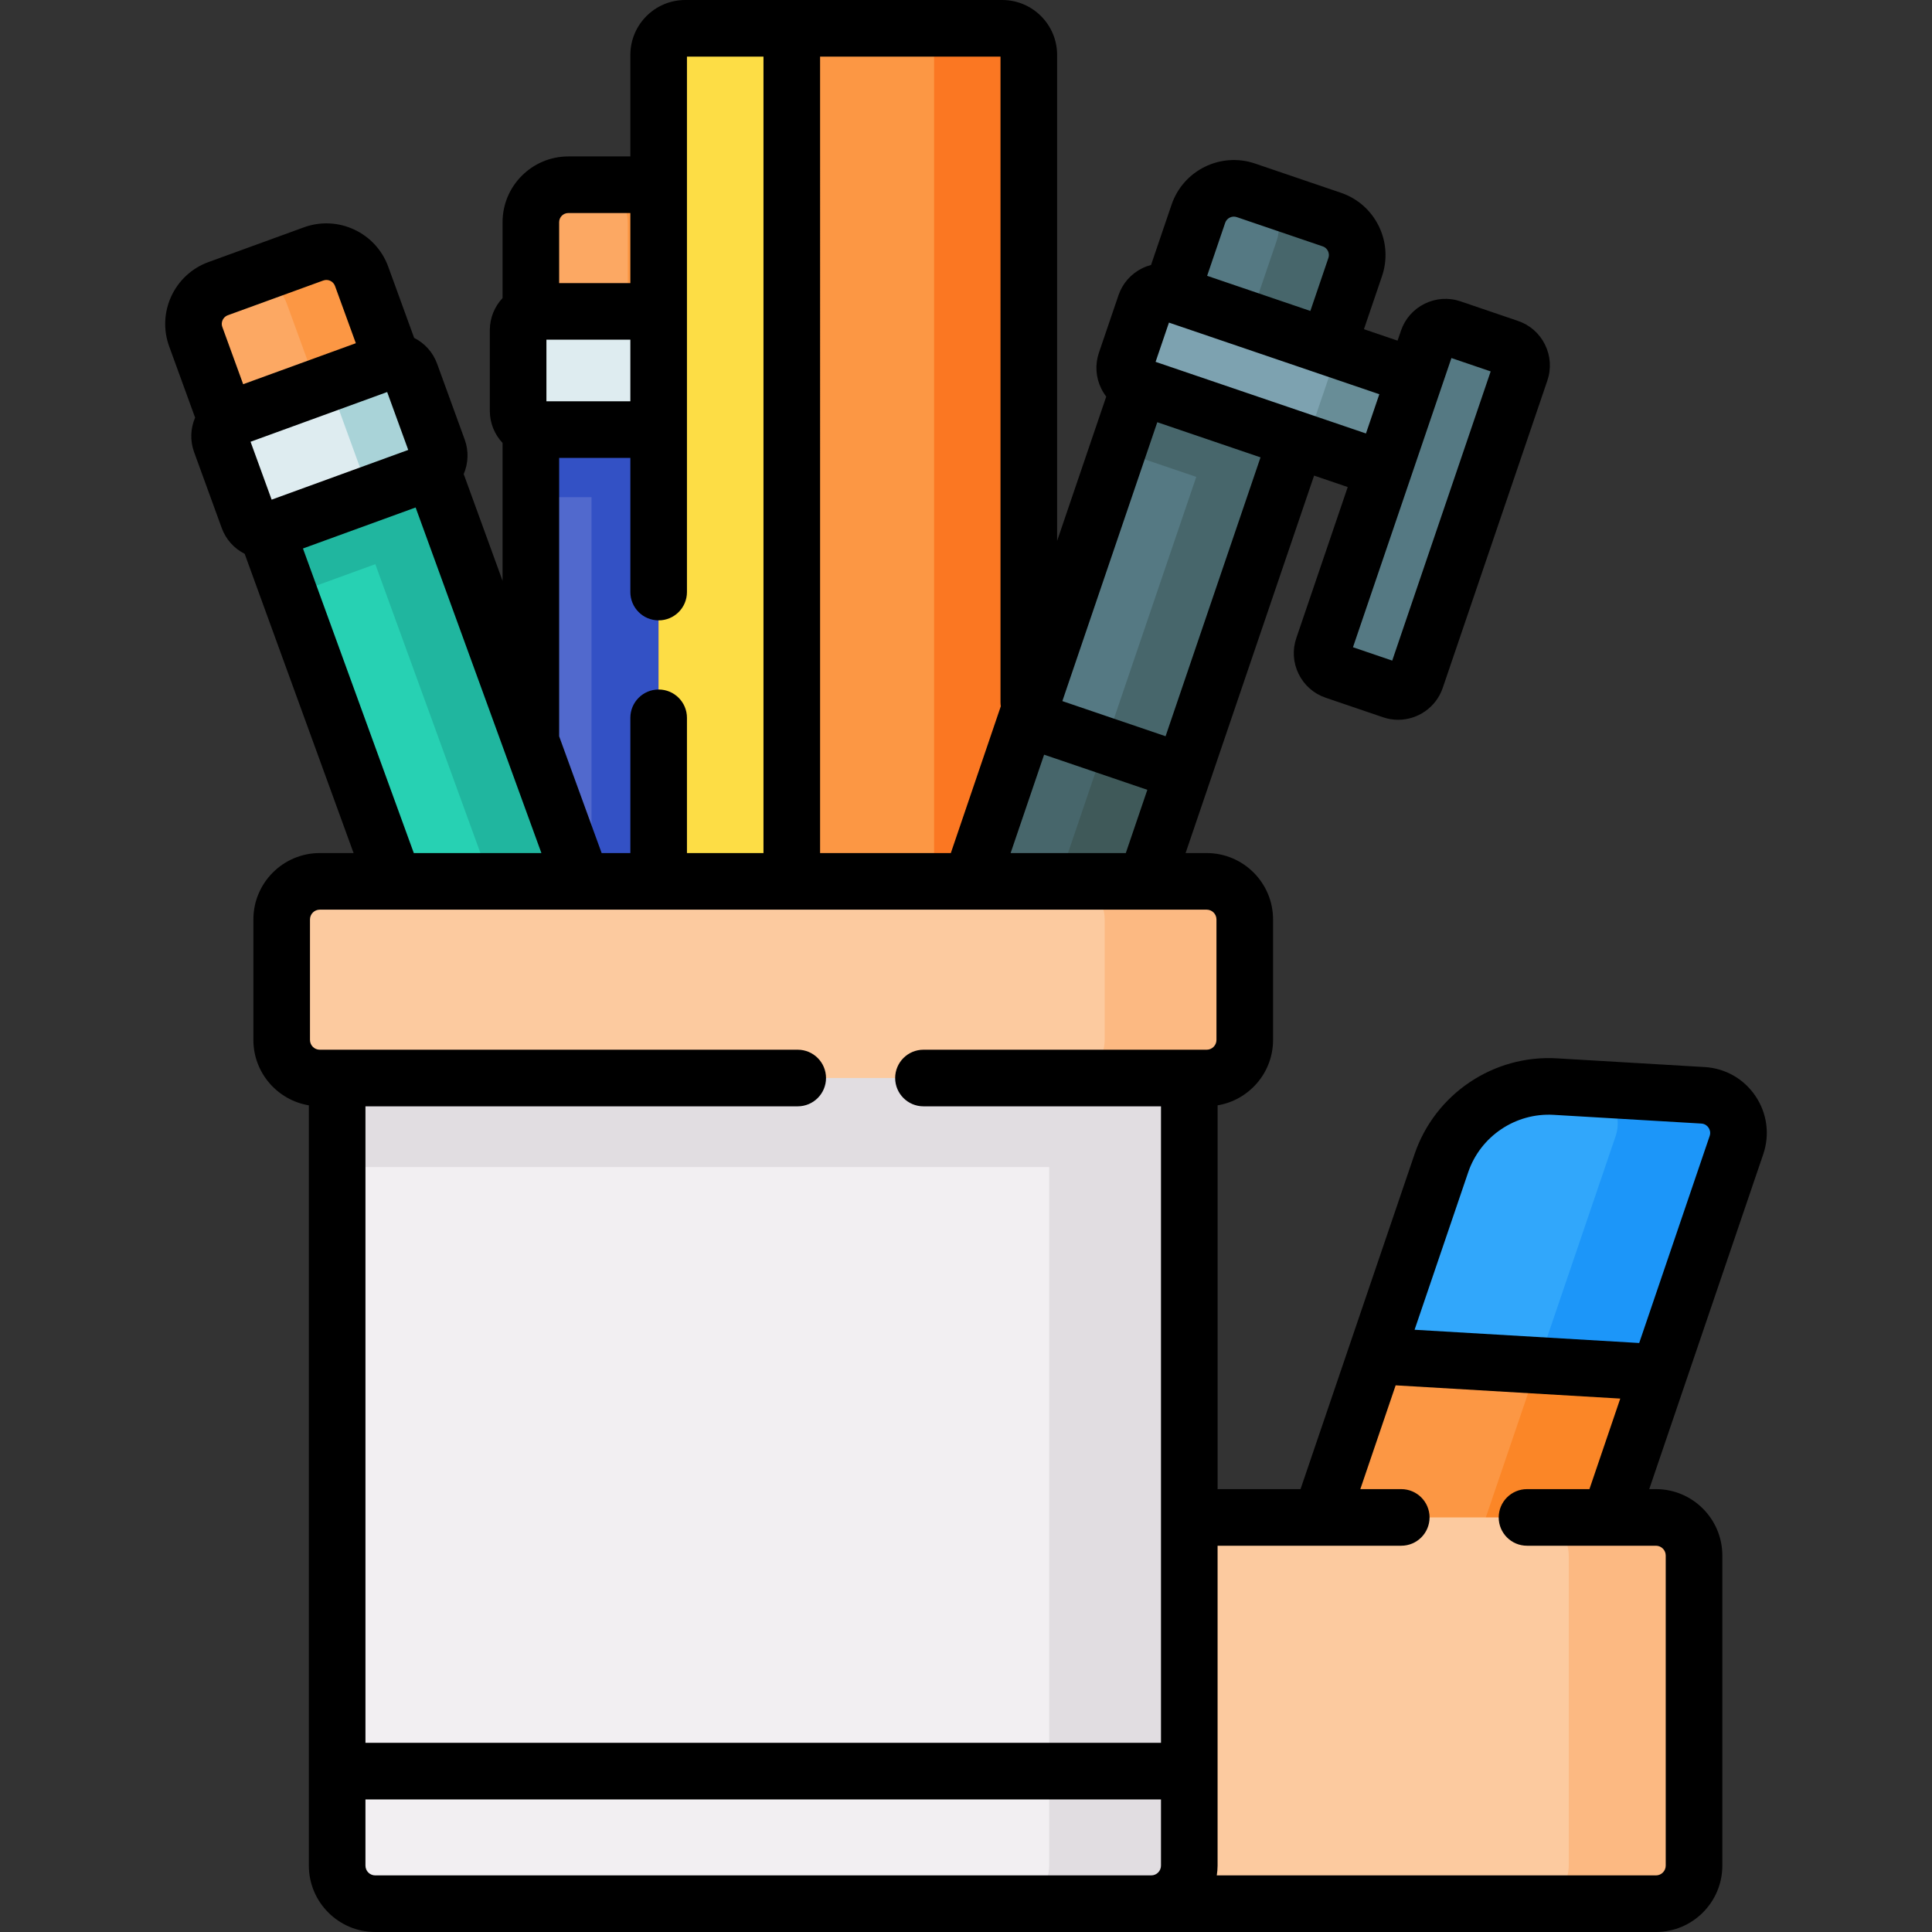 <svg id="Capa_1" enable-background="new 0 0 512 512" height="512" viewBox="0 0 512 512" width="512" xmlns="http://www.w3.org/2000/svg"><rect x="0" y="0" width="512" height="512" fill="#333333" stroke="none"/><g><g><g><path d="m422.106 415.303 38.071-111.832c2.129-6.254-2.283-12.817-8.878-13.205l-39.145-2.308c-13.472-.794-25.816 7.505-30.165 20.28l-38.071 111.832c-2.129 6.254 2.283 12.817 8.878 13.205l39.145 2.308c13.472.794 25.816-7.504 30.165-20.28z" fill="#fc9744"/><path d="m422.105 415.306 38.073-111.837c2.127-6.248-2.284-12.81-8.878-13.206l-28.757-1.698c4.703 1.949 7.388 7.311 5.635 12.461l-38.718 113.73c-3.348 9.836-11.433 17.013-21.131 19.437l23.611 1.393c13.473.795 25.818-7.51 30.165-20.28z" fill="#fb8627"/><path d="m439.662 363.732 20.515-60.261c2.129-6.254-2.283-12.817-8.878-13.205l-39.145-2.308c-13.472-.794-25.816 7.505-30.165 20.28l-17.385 51.069z" fill="#31a7fb"/><path d="m439.662 363.732 20.516-60.264c2.127-6.248-2.284-12.81-8.878-13.206l-28.757-1.698c4.703 1.949 7.388 7.311 5.635 12.461l-20.703 60.813z" fill="#1c96f9"/></g><g><g><path d="m140.681 90.145h46.775v230.86h-46.775z" fill="#5169cd"/><path d="m140.681 90.145h46.775v41.613h-46.775z" fill="#3351c5"/><path d="m156.761 90.147h30.695v230.856h-30.695z" fill="#3351c5"/><g><path d="m187.456 91.14v-32.256c0-5.483-4.445-9.928-9.928-9.928h-26.919c-5.483 0-9.928 4.445-9.928 9.928v32.256z" fill="#fca863"/><path d="m187.456 58.884v32.256h-21.107v-32.256c0-5.48-4.448-9.928-9.928-9.928h21.107c5.481 0 9.928 4.448 9.928 9.928z" fill="#fc9744"/></g><path d="m185.866 113.848h-43.596c-2.742 0-4.964-2.222-4.964-4.964v-21.399c0-2.742 2.222-4.964 4.964-4.964h43.596c2.742 0 4.964 2.222 4.964 4.964v21.398c0 2.742-2.222 4.965-4.964 4.965z" fill="#deecf0"/><path d="m190.832 87.487v21.395c0 2.74-2.224 4.964-4.964 4.964h-21.107c2.74 0 4.964-2.224 4.964-4.964v-21.395c0-2.74-2.224-4.964-4.964-4.964h21.107c2.74 0 4.964 2.224 4.964 4.964z" fill="#a9d3d8"/></g><g><g><g><path d="m181.596 403.65h84.001c3.892 0 7.046-3.155 7.046-7.046l.001-382.057c0-3.892-3.155-7.046-7.046-7.046h-84.001c-3.892 0-7.046 3.155-7.046 7.046l-.001 382.057c-.001 3.891 3.154 7.046 7.046 7.046z" fill="#fc9744"/><path d="m272.643 14.545-.001 382.06c0 3.89-3.157 7.046-7.046 7.046h-25.099c3.89 0 7.046-3.157 7.046-7.046l.001-382.06c0-3.89-3.157-7.046-7.046-7.046h25.099c3.889 0 7.046 3.156 7.046 7.046z" fill="#fb7722"/><path d="m181.596 403.65h28.236l.001-396.149h-28.236c-3.892 0-7.046 3.155-7.046 7.046l-.001 382.057c-.001 3.891 3.154 7.046 7.046 7.046z" fill="#fddd45"/></g></g></g><g><path d="m281.726 298.176-41.554-14.146 77.412-227.394c1.767-5.191 7.407-7.966 12.598-6.199l22.758 7.747c5.191 1.767 7.966 7.407 6.199 12.598z" fill="#557983"/><g fill="#47666b"><path d="m307.581 91.405h27.758v43.896h-27.758z" transform="matrix(.322 -.947 .947 .322 110.559 381.133)"/><path d="m359.137 70.785-77.411 227.392-20.78-7.074 77.411-227.392c1.766-5.188-1.002-10.828-6.199-12.598l20.78 7.074c5.188 1.766 7.965 7.41 6.199 12.598z"/><path d="m227.463 222.383h98.823v43.892h-98.823z" transform="matrix(.322 -.947 .947 .322 -43.647 427.693)"/></g><path d="m237.848 236.889h98.823v21.951h-98.823z" fill="#3f5959" transform="matrix(.322 -.947 .947 .322 -39.955 439.92)"/><g><path d="m364.072 123.502-62.646-21.326c-2.595-.884-3.983-3.704-3.099-6.299l5.175-15.203c.884-2.595 3.704-3.983 6.299-3.099l62.646 21.326c2.595.884 3.983 3.704 3.099 6.299l-5.175 15.203c-.883 2.595-3.703 3.983-6.299 3.099z" fill="#7da2b0"/><path d="m372.447 98.901-17.857-6.079-8.375 24.601 17.857 6.079c2.595.884 5.415-.504 6.299-3.099l5.175-15.203c.884-2.595-.503-5.415-3.099-6.299z" fill="#688d97"/></g><g><path d="m350.636 171.509 27.725-81.442c.884-2.595 3.704-3.983 6.299-3.099l15.203 5.175c2.595.884 3.983 3.704 3.099 6.299l-27.725 81.442c-.883 2.595-3.704 3.983-6.299 3.099l-15.203-5.175c-2.595-.884-3.982-3.704-3.099-6.299z" fill="#557983"/></g></g><g><path d="m100.637 103.639h46.775v230.86h-46.775z" fill="#27d1b3" transform="matrix(.94 -.342 .342 .94 -67.446 55.63)"/><path d="m68.274 109.345h46.775v41.613h-46.775z" fill="#20b69f" transform="matrix(.94 -.342 .342 .94 -38.987 39.199)"/><path d="m123.991 99.523h22.695v230.856h-22.695z" fill="#20b69f" transform="matrix(.94 -.342 .342 .94 -65.356 59.252)"/><g><path d="m106.863 103.536-11.033-30.311c-1.875-5.153-7.572-7.809-12.725-5.934l-25.295 9.207c-5.152 1.875-7.809 7.572-5.934 12.725l11.032 30.311z" fill="#fca863"/><path d="m95.831 73.225 11.032 30.311-19.834 7.219-11.032-30.311c-1.874-5.15-7.575-7.808-12.725-5.934l19.834-7.219c5.15-1.874 10.85.784 12.725 5.934z" fill="#fc9744"/></g><path d="m113.135 125.418-40.966 14.911c-2.576.938-5.425-.391-6.362-2.967l-7.319-20.108c-.938-2.576.391-5.425 2.967-6.362l40.966-14.911c2.576-.938 5.425.391 6.362 2.967l7.319 20.108c.938 2.576-.39 5.424-2.967 6.362z" fill="#deecf0"/><path d="m108.785 98.948 7.317 20.105c.937 2.575-.392 5.425-2.967 6.362l-19.834 7.219c2.575-.937 3.904-3.788 2.967-6.362l-7.317-20.105c-.937-2.575-3.788-3.904-6.362-2.967l19.834-7.219c2.575-.937 5.425.392 6.362 2.967z" fill="#a9d3d8"/></g><g><g><g><path d="m438.845 504.5h-231.469v-102.365h231.469c5.573 0 10.091 4.518 10.091 10.091v82.183c0 5.573-4.518 10.091-10.091 10.091z" fill="#fcca9f"/><path d="m448.936 412.228v82.181c0 5.57-4.521 10.091-10.091 10.091h-33.199c5.57 0 10.091-4.521 10.091-10.091v-82.181c0-5.57-4.521-10.091-10.091-10.091h33.199c5.57 0 10.091 4.521 10.091 10.091z" fill="#fcb982"/></g><g><path d="m305.084 504.5h-205.643c-5.573 0-10.091-4.518-10.091-10.091v-214.808h225.825v214.808c0 5.573-4.518 10.091-10.091 10.091z" fill="#f2eff2"/><g fill="#e1dde1"><path d="m89.35 279.601h225.825v29.689h-225.825z"/><path d="m315.174 279.602v214.807c0 5.57-4.521 10.091-10.091 10.091h-37.125c5.57 0 10.091-4.521 10.091-10.091v-214.807z"/></g></g><g><path d="m319.783 285.688h-235.041c-5.573 0-10.091-4.518-10.091-10.091v-31.936c0-5.573 4.518-10.091 10.091-10.091h235.042c5.573 0 10.091 4.518 10.091 10.091v31.936c-.001 5.573-4.519 10.091-10.092 10.091z" fill="#fcca9f"/><path d="m329.876 243.658v31.938c0 5.57-4.521 10.091-10.091 10.091h-37.125c5.57 0 10.091-4.521 10.091-10.091v-31.938c0-5.57-4.521-10.091-10.091-10.091h37.125c5.57 0 10.091 4.521 10.091 10.091z" fill="#fcb982"/></g></g></g></g></g><path d="m467.276 305.888c1.776-5.216 1.031-10.831-2.043-15.404s-7.992-7.381-13.493-7.705l-39.145-2.308c-16.78-.99-32.288 9.436-37.706 25.35l-30.234 88.814h-21.98v-101.706c8.325-1.386 14.699-8.619 14.699-17.332v-31.936c0-9.7-7.892-17.591-17.591-17.591h-5.588l34.054-100.031 8.912 3.034-13.624 40.02c-1.073 3.152-.854 6.532.615 9.52 1.47 2.988 4.016 5.224 7.167 6.296l15.203 5.176c1.326.451 2.677.666 4.006.666 5.189 0 10.046-3.269 11.81-8.448l27.725-81.441c1.073-3.152.854-6.533-.615-9.521-1.47-2.988-4.016-5.224-7.167-6.296l-15.202-5.175c-3.15-1.074-6.533-.855-9.52.615-2.988 1.47-5.225 4.016-6.296 7.167l-.892 2.622-8.911-3.034 4.778-14.037c1.501-4.407 1.195-9.135-.86-13.312s-5.615-7.304-10.022-8.804l-22.757-7.747c-9.099-3.099-19.018 1.784-22.115 10.881l-5.445 15.996c-.798.211-1.581.502-2.338.875-2.988 1.47-5.225 4.016-6.296 7.167l-5.176 15.202c-1.073 3.152-.854 6.533.615 9.521.373.757.816 1.466 1.319 2.12l-13.018 38.24.001-128.793c-.001-8.023-6.527-14.549-14.548-14.549h-84c-8.022 0-14.547 6.525-14.547 14.546v26.91h-16.441c-9.609 0-17.428 7.818-17.428 17.428v20.101c-2.086 2.229-3.374 5.214-3.374 8.501v21.399c0 3.287 1.288 6.271 3.374 8.501v36.533l-10.295-28.285c1.198-2.808 1.387-6.053.264-9.142l-7.318-20.108c-1.092-2.999-3.247-5.407-6.082-6.842l-6.872-18.881c-3.289-9.031-13.305-13.703-22.339-10.418l-25.295 9.207c-9.03 3.286-13.703 13.307-10.417 22.337l6.875 18.889c-1.198 2.808-1.387 6.053-.264 9.142l7.319 20.107c1.092 2.999 3.248 5.407 6.081 6.842l28.863 79.301h-8.962c-9.699 0-17.591 7.892-17.591 17.591v31.936c0 8.713 6.374 15.946 14.699 17.332v201.48c0 9.7 7.892 17.591 17.591 17.591h339.404c9.7 0 17.592-7.891 17.592-17.591v-82.183c0-9.7-7.892-17.591-17.592-17.591h-1.78zm-78.188 4.767c3.253-9.55 12.565-15.795 22.624-15.211l39.145 2.308c1.076.063 1.67.717 1.928 1.101s.639 1.18.292 2.201l-18.674 54.855-59.525-3.509zm-121.263-84.586 8.876-26.072 27.355 9.312-5.706 16.76zm41.066-30.96-27.355-9.312 25.159-73.904 27.355 9.312zm75.753-100.224 10.401 3.541-26.09 76.641-10.402-3.542zm-22.649 19.988-55.75-18.979 3.541-10.401 55.75 18.979zm-34.232-57.335 22.759 7.748c.828.282 1.23.889 1.396 1.226s.402 1.026.12 1.854l-4.779 14.038-27.356-9.312 4.779-14.037c.432-1.269 1.811-1.95 3.081-1.517zm-62.539 129.629-13.243 38.902h-34.649l.001-211.069h47.812l-.001 171.128c0 .354.033.699.08 1.039zm-120.417-80.819v-16.327h22.243v16.326h-22.243zm5.802-49.892h16.441v18.565h-18.869v-16.137c0-1.339 1.089-2.428 2.428-2.428zm-2.428 64.892h18.869v35.555c0 4.142 3.357 7.5 7.5 7.5s7.5-3.358 7.5-7.5v-141.903h20.282l-.001 211.069h-20.281l.001-35.842c0-4.142-3.357-7.5-7.5-7.5-4.142 0-7.5 3.358-7.5 7.5l-.001 35.842h-7.607l-11.261-30.94v-73.781zm-76.193 11.065-5.585-15.342 36.2-13.176 5.584 15.342zm-12.983-47.612c.159-.34.548-.956 1.37-1.255l25.295-9.207c1.259-.459 2.654.193 3.112 1.451l5.519 15.164-29.858 10.868-5.519-15.164c-.3-.822-.078-1.517.081-1.857zm21.283 60.554 29.858-10.867 33.333 91.582h-33.814zm1.863 98.306c0-1.429 1.162-2.591 2.591-2.591h235.042c1.429 0 2.591 1.163 2.591 2.591v31.936c0 1.429-1.162 2.591-2.591 2.591h-75.056c-4.143 0-7.5 3.358-7.5 7.5s3.357 7.5 7.5 7.5h62.948v168.682h-210.826v-168.682h114.554c4.143 0 7.5-3.358 7.5-7.5s-3.357-7.5-7.5-7.5h-126.662c-1.429 0-2.591-1.162-2.591-2.591zm17.29 253.339c-1.429 0-2.591-1.162-2.591-2.591v-17.539h210.825v17.539c0 1.429-1.162 2.591-2.591 2.591zm305.233-102.365c-4.143 0-7.5 3.358-7.5 7.5s3.357 7.5 7.5 7.5h34.17c1.429 0 2.592 1.162 2.592 2.591v82.183c0 1.429-1.163 2.591-2.592 2.591h-116.382c.126-.848.213-1.708.213-2.591v-84.774h48.675c4.143 0 7.5-3.358 7.5-7.5s-3.357-7.5-7.5-7.5h-10.85l9.363-27.505 59.525 3.509-8.169 23.996z"/></g></svg>